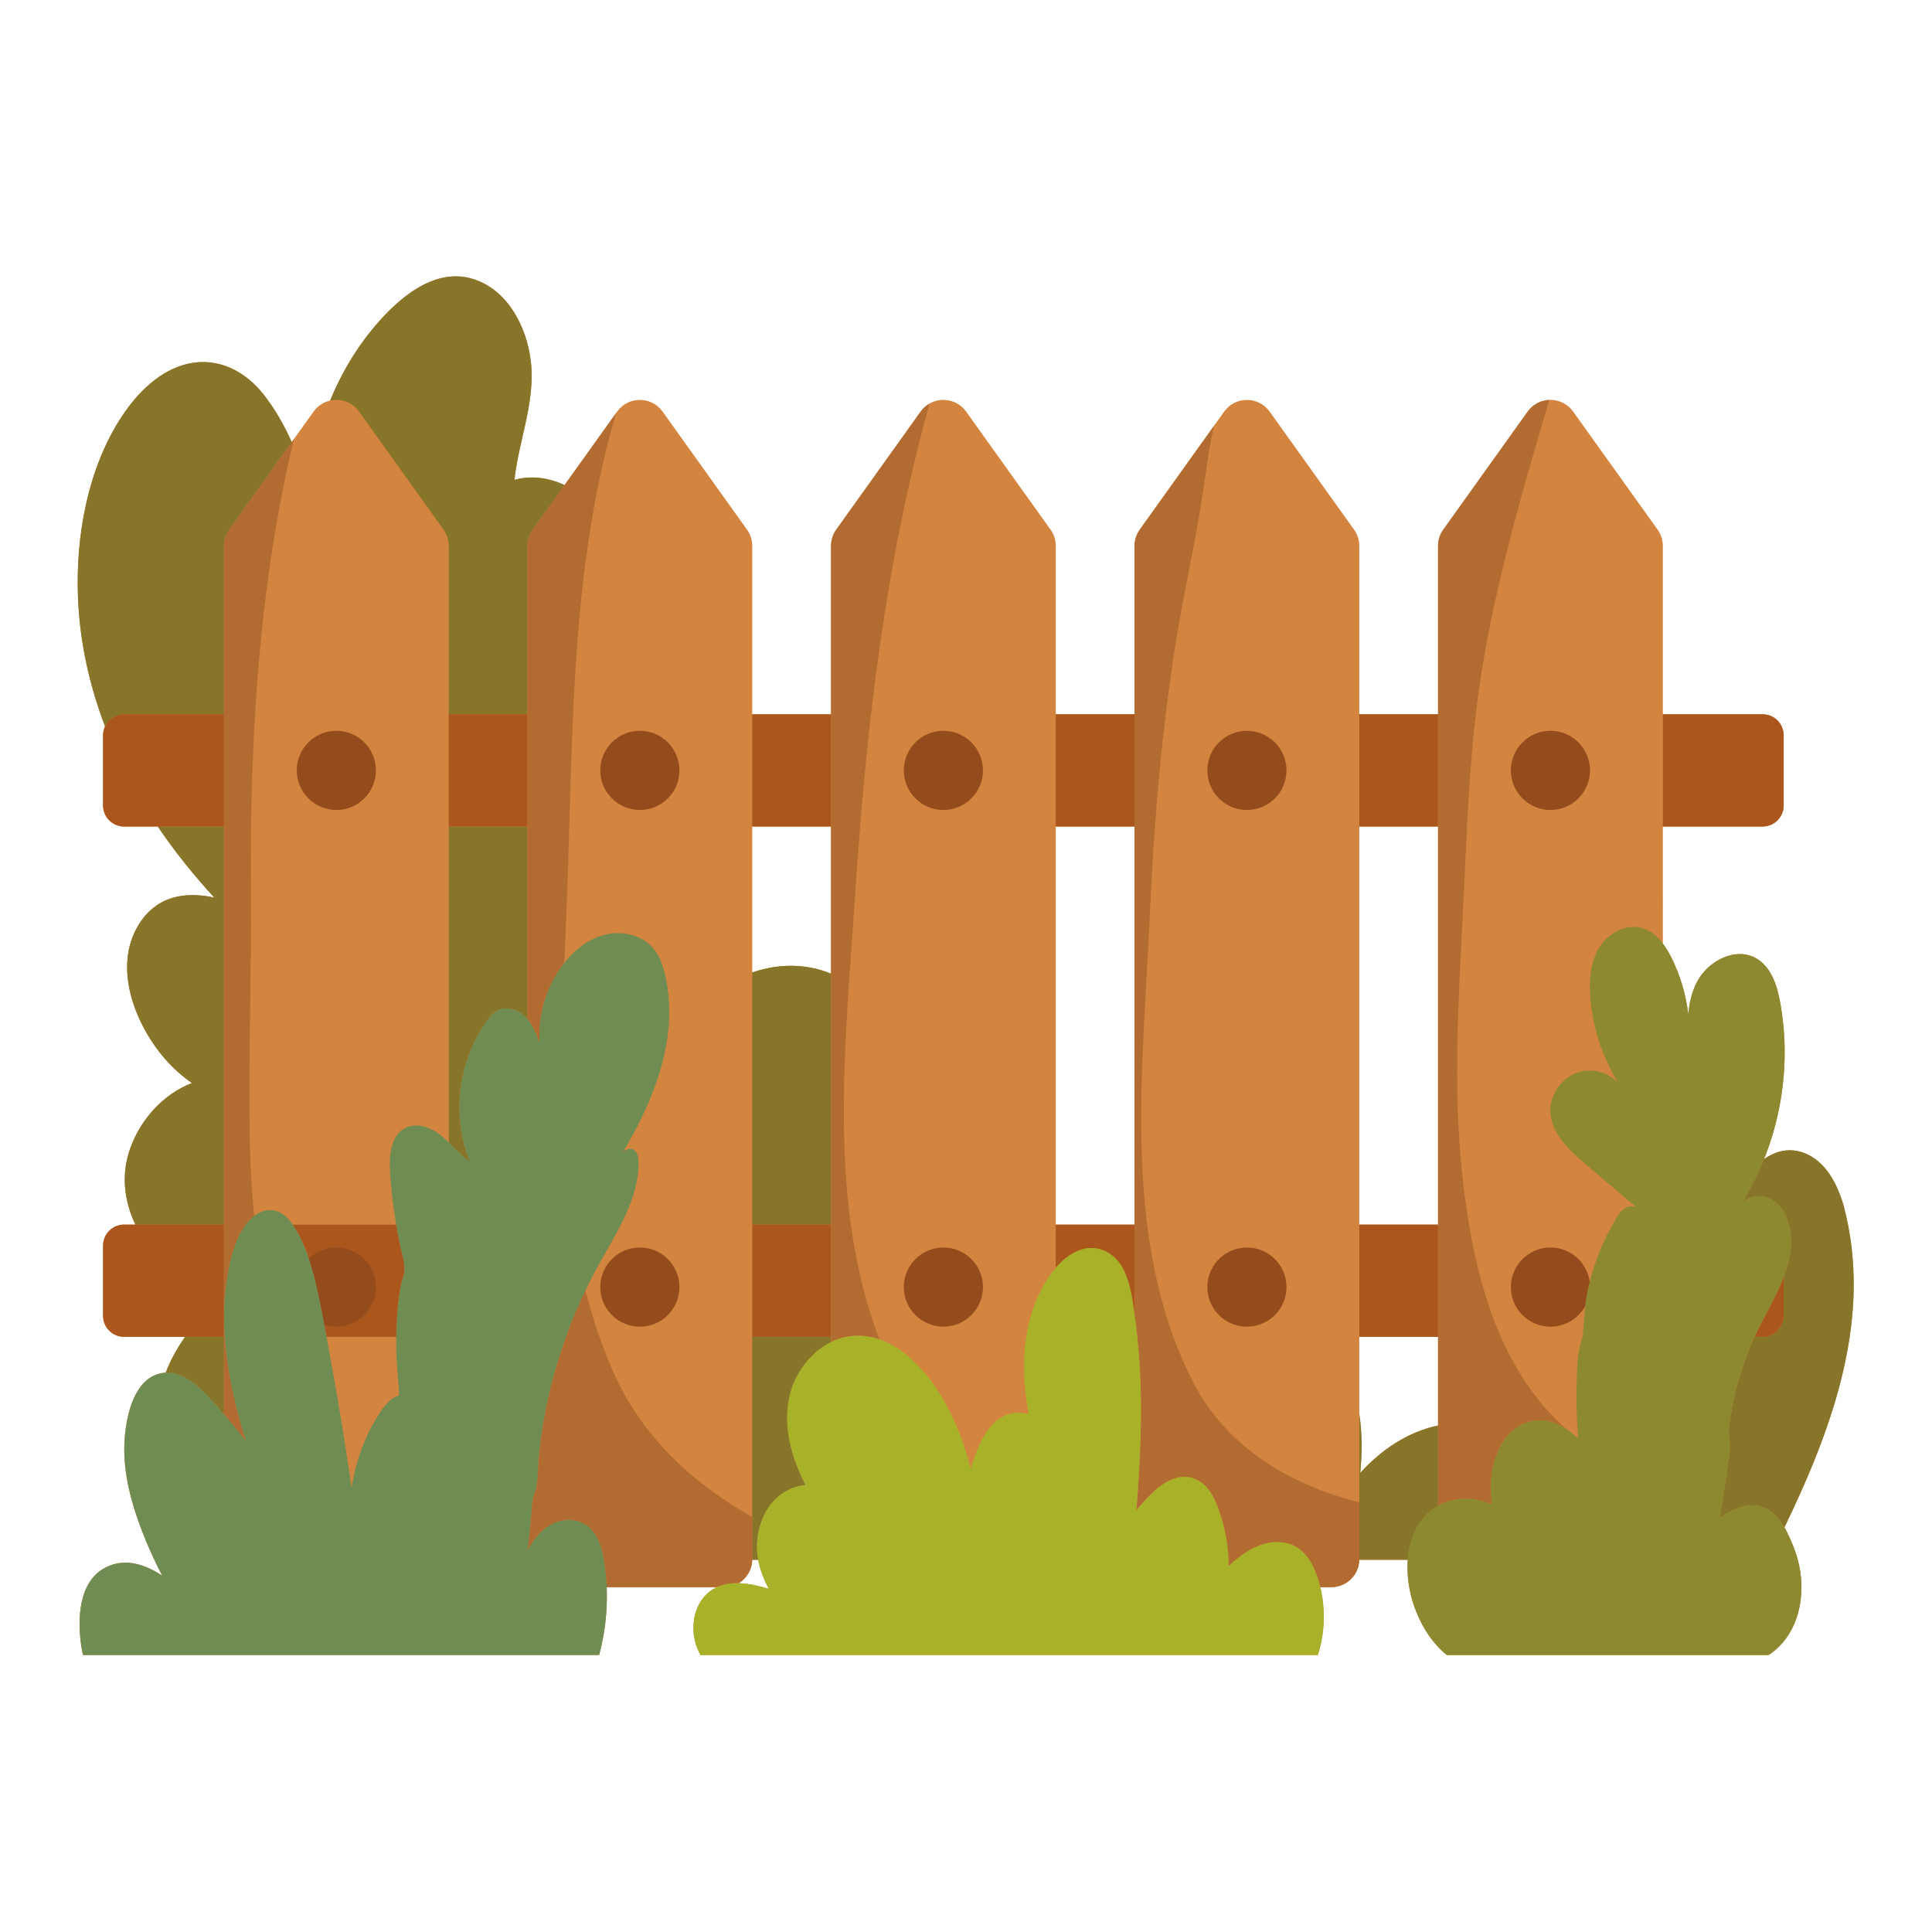 <?xml version="1.0" encoding="utf-8"?>
<!-- Generator: Adobe Illustrator 27.5.0, SVG Export Plug-In . SVG Version: 6.00 Build 0)  -->
<svg version="1.1" id="Capa_1" xmlns="http://www.w3.org/2000/svg" xmlns:xlink="http://www.w3.org/1999/xlink" x="0px" y="0px"
	 viewBox="0 0 2122 2122" style="enable-background:new 0 0 2122 2122;" xml:space="preserve">
<g>
	<path style="fill:#D3853F;" d="M1961.626,1680.601c-0.548-0.999-1.096-2.046-1.695-3.045
		c53.332-110.353,97.485-231.589,64.957-353.42c-6.584-23.05-19.308-48.389-42.955-57.622c-16.165-6.334-31.731-2.495-44.404,6.636
		l-0.397,0.896c0.848-2.193,1.744-4.39,2.594-6.636c0.948-2.495,1.844-4.989,2.743-7.484c0.799-2.295,1.547-4.589,2.294-6.884
		c0.748-2.392,1.496-4.838,2.246-7.23c0.697-2.397,1.396-4.843,2.095-7.235v-0.102c0.647-2.446,1.296-4.887,1.895-7.381
		c1.796-7.386,3.343-14.821,4.641-22.304c0.4-2.543,0.848-5.038,1.196-7.532c0.748-5.037,1.347-10.075,1.846-15.167
		c0.249-2.495,0.448-5.038,0.648-7.581l0.051-0.4c0.149-2.397,0.3-4.789,0.4-7.186c0.1-2.543,0.197-5.087,0.297-7.683
		c0.051-2.495,0.1-4.989,0.1-7.43c0-2.348-0.049-4.643-0.1-6.938c0-1.593-0.049-3.191-0.149-4.741
		c-0.049-2.192-0.149-4.336-0.3-6.533c-0.048-1.247-0.149-2.495-0.248-3.742c-0.2-3.192-0.499-6.387-0.848-9.578
		c-0.351-3.391-0.75-6.738-1.198-10.081c-0.6-4.589-1.347-9.13-2.195-13.72c-3.393-18.455-9.829-38.465-26.143-47.843
		c-22.65-13.121-53.181,2.694-65.205,25.944c-5.688,11.074-8.383,23.099-9.479,35.522c-2.546-21.554-8.731-42.655-18.409-62.065
		c-0.848-1.744-1.798-3.488-2.745-5.238c-0.947-1.598-1.895-3.24-2.894-4.789c-1.196-1.944-2.495-3.839-3.89-5.685V907.809h109.658
		c12.721,0,23.05-10.378,23.05-23.104v-77.076c0-12.774-10.329-23.103-23.05-23.103h-109.658V599.587
		c0-6.387-2.047-12.672-5.737-17.861l-92.747-129.617c-0.397-0.546-0.796-1.048-1.196-1.545c-0.4-0.497-0.799-0.95-1.199-1.398
		l-1.047-1.096l-0.996-0.95c-0.848-0.745-1.647-1.447-2.546-2.042c-0.848-0.653-1.747-1.247-2.643-1.749
		c-2.394-1.398-4.889-2.392-7.484-3.045c-0.648-0.146-1.298-0.297-1.946-0.449c-0.799-0.097-1.596-0.248-2.395-0.4l-0.699-0.048
		c-0.848-0.098-1.796-0.151-2.643-0.151l-1.347,0.053l-1.347,0.098h-0.349l-0.699,0.048l-0.947,0.151l-0.3,0.049
		c-0.999,0.151-2.047,0.4-3.043,0.648c-1.099,0.253-2.146,0.599-3.193,0.999l-0.1,0.053c-0.999,0.395-1.995,0.848-2.994,1.345
		c-0.599,0.297-1.196,0.648-1.795,1.048l-1.198,0.75l-0.499,0.346l-0.348,0.2l-0.349,0.302l-0.499,0.346l-0.248,0.254l-0.151,0.098
		l-0.2,0.151l-0.048,0.049l-0.351,0.249l-0.947,0.848l-0.648,0.648c-0.699,0.653-1.396,1.398-1.995,2.149l-0.748,0.897l-0.85,1.096
		l-92.693,129.617c-3.742,5.189-5.739,11.474-5.739,17.861v184.939h-86.508V599.587c0-6.387-1.995-12.672-5.737-17.861
		l-92.696-129.617c-12.273-17.16-37.717-17.16-49.99,0l-11.074,15.469v0.048l-81.622,114.099c-0.4,0.497-0.748,1.047-0.996,1.598
		c-1.798,2.743-3.045,5.685-3.793,8.828c-0.2,0.599-0.299,1.198-0.399,1.846c-0.149,0.599-0.249,1.198-0.3,1.846
		c-0.1,0.449-0.1,0.945-0.149,1.398c-0.048,0.794-0.1,1.545-0.1,2.343v184.939h-86.508V599.587c0-6.387-1.995-12.672-5.737-17.861
		l-92.696-129.617c-1.147-1.593-2.395-3.04-3.793-4.341c-0.4-0.448-0.848-0.848-1.347-1.247c-1.895-1.642-3.941-2.991-6.136-4.088
		c-1.047-0.502-2.144-0.95-3.242-1.349c-5.588-2.046-11.725-2.392-17.51-1.047c-0.75,0.199-1.547,0.399-2.297,0.648
		c-0.748,0.253-1.496,0.502-2.244,0.799c-1.247,0.551-2.495,1.15-3.693,1.846l-0.597,0.351c-0.699,0.4-1.398,0.848-2.046,1.345
		l-0.151,0.102l-1.196,0.945l-0.6,0.449l-0.896,0.799l-0.451,0.448c-0.599,0.502-1.147,1.101-1.647,1.646l-0.348,0.4l-0.149,0.253
		l-0.299,0.346c-0.499,0.551-0.948,1.097-1.347,1.696l-92.696,129.617c-0.648,0.945-1.299,1.895-1.795,2.894
		c-0.299,0.497-0.599,1.048-0.85,1.594c-0.397,0.799-0.797,1.646-1.048,2.495c-0.299,0.799-0.548,1.598-0.796,2.397
		c-0.2,0.697-0.4,1.398-0.551,2.095c-0.297,1.398-0.497,2.796-0.597,4.239c-0.051,0.701-0.1,1.447-0.1,2.148v184.939H826.23V599.587
		c0-6.387-1.995-12.672-5.737-17.861L727.798,452.11c-12.273-17.16-37.766-17.16-49.99,0l-1.247,1.7l-28.136,39.362l-28.339,39.61
		c-17.81-8.331-37.169-10.772-55.028-5.734c4.69-43.454,23.099-85.812,18.01-129.816c-4.241-37.164-24.497-77.875-62.263-90.401
		c-45.2-15.065-87.208,24.35-113.3,56.579c-18.809,23.196-33.627,49.14-44.952,76.579c-6.984,1.598-13.52,5.637-18.158,12.122
		l-21.654,30.285l-2.294,3.191c-8.382-18.606-18.509-36.569-30.982-52.384c-20.056-25.393-49.641-40.959-82.418-33.822
		c-31.23,6.836-56.226,32.127-73.188,57.919C96.242,514.424,82.97,589.01,85.664,656.411c1.946,48.643,12.424,96.238,29.734,141.441
		c-0.3,0.594-0.548,1.193-0.748,1.841c-0.2,0.551-0.4,1.101-0.548,1.647c-0.2,0.599-0.351,1.198-0.448,1.798
		c-0.151,0.6-0.251,1.247-0.3,1.895c-0.1,0.848-0.151,1.696-0.151,2.597v77.076c0,12.726,10.378,23.104,23.098,23.104h36.969
		c18.608,27.537,39.563,53.529,62.063,78.026c-31.681-6.836-63.259-2.198-83.015,29.783
		c-29.086,47.045-3.493,110.708,29.583,148.174c8.583,9.778,18.31,18.358,28.887,25.793c-31.13,11.824-56.474,39.815-67.8,71.79
		c-10.229,28.838-6.587,57.973,5.737,83.668h-12.424c-12.721,0-23.098,10.329-23.098,23.098v77.081
		c0,12.77,10.378,23.099,23.098,23.099h67.003c-8.68,12.224-15.915,25.442-21.352,39.362h0.348l-0.599,0.053l-0.748,0.049
		c-0.599,0-1.196,0.048-1.795,0.146l-0.899,0.151l-0.899,0.151c-1.048,0.2-2.095,0.448-3.191,0.75
		c-26.84,7.732-34.823,44.55-37.018,68.399c-2.845,30.679,3.891,61.86,13.92,90.747c7.432,21.403,16.611,42.255,27.04,62.465
		c-19.108-12.623-41.41-19.756-62.263-8.881c-29.934,15.566-30.784,56.871-26.643,85.709c0.55,3.493,1.198,6.938,1.897,10.378
		h566.948c1.398-5.237,2.646-10.528,3.693-15.815c0.797-3.99,1.496-8.034,2.095-12.073c1.196-8.083,1.995-16.214,2.395-24.395
		c0.348-7.386,0.4-14.821,0.1-22.25h120.983c-0.799,0.346-1.547,0.696-2.294,1.193l-0.449,0.253l-1.099,0.594
		c-0.648,0.302-1.247,0.702-1.795,1.15c-0.651,0.4-1.247,0.848-1.847,1.296l-0.947,0.75c-0.748,0.599-1.498,1.247-2.195,1.895
		c-0.848,0.799-1.647,1.598-2.446,2.446c-0.748,0.848-1.496,1.695-2.195,2.592c-0.548,0.648-1.048,1.349-1.496,2.047
		c-0.499,0.75-0.948,1.447-1.398,2.197c-0.448,0.745-0.848,1.442-1.296,2.193c-0.451,0.75-0.848,1.549-1.147,2.343
		c-0.2,0.502-0.451,0.999-0.65,1.501c-0.297,0.545-0.548,1.096-0.697,1.695c-0.251,0.497-0.451,1.048-0.599,1.593
		c-0.248,0.502-0.4,1.048-0.548,1.647c-0.3,0.999-0.6,2.047-0.848,3.045c-0.2,0.697-0.399,1.398-0.499,2.095
		c-0.1,0.55-0.2,1.096-0.299,1.647c-0.2,0.696-0.3,1.398-0.348,2.095c-0.1,0.697-0.2,1.447-0.251,2.144
		c-0.1,0.95-0.2,1.846-0.248,2.796c-0.1,1.496-0.151,2.991-0.1,4.541c0,0.599,0,1.193,0.049,1.793c0.051,0.901,0.1,1.846,0.2,2.743
		c0.1,1.349,0.251,2.694,0.499,3.995c0.248,1.647,0.6,3.24,0.948,4.838c0.648,2.845,1.547,5.588,2.646,8.282
		c0.996,2.446,2.195,4.789,3.442,7.133h678.053c4.492-14.217,6.786-29.432,6.487-44.302c-0.051-1.344-0.051-2.743-0.151-4.092
		c-0.049-1.393-0.149-2.743-0.248-4.141c-0.2-3.04-0.548-6.134-0.999-9.179c-0.2-1.447-0.4-2.894-0.697-4.288
		c-0.45-2.845-1.05-5.69-1.747-8.531h12.122c0.899,0,1.798-0.054,2.646-0.151l1.096-0.102h0.1c0.651-0.049,1.299-0.146,1.947-0.346
		c1.647-0.253,3.242-0.702,4.789-1.301c0.5-0.199,0.948-0.346,1.398-0.546l0.297-0.199c1.698-0.702,3.345-1.55,4.84-2.597
		l0.199-0.146c1.596-1.101,3.094-2.295,4.441-3.644c1.547-1.545,2.943-3.24,4.09-5.037c1.099-1.749,2.047-3.542,2.743-5.491
		c0.351-0.697,0.599-1.393,0.799-2.144c0.299-0.896,0.548-1.895,0.699-2.845c0.249-0.994,0.4-1.993,0.499-3.04
		c0.1-0.848,0.149-1.647,0.1-2.495h53.281c-0.1,1.198-0.149,2.343-0.2,3.542c-0.648,16.813,2.394,33.875,7.534,48.243
		c6.285,17.612,15.915,34.324,29.435,47.396c1.895,1.797,3.99,3.639,6.188,5.437h353.368c33.975-22.25,42.258-67.799,31.932-105.12
		C1971.405,1701.556,1966.815,1690.828,1961.626,1680.601z M1492.96,907.809h86.508v437.234h-86.508V907.809z M1159.597,907.809
		h86.508v437.234h-86.508V907.809z M826.23,907.809h86.511v161.64c-5.189-2.192-10.677-3.99-16.465-5.389
		c-23.946-5.788-47.795-3.591-70.046,4.044V907.809z M811.215,1738.924c1.096-0.599,2.095-1.349,3.094-2.095l1.296-1.101
		c0.599-0.448,1.147-0.994,1.595-1.496c5.44-5.437,8.831-12.823,8.982-21.052h6.584c2.047,11.123,6.236,21.7,11.625,31.829
		C833.914,1741.965,822.44,1739.173,811.215,1738.924z M1494.008,1617.839c2.047-21.802,2.246-43.804-1.047-64.755v-84.764h86.508
		v97.383C1545.944,1572.739,1516.907,1592.446,1494.008,1617.839z M1825.276,1034.975l-0.248-0.297l0.151,0.097l0.497,0.701
		L1825.276,1034.975z"/>
	<path style="fill:#877529;" d="M245.96,1345.043h-97.234c-12.324-25.695-15.966-54.831-5.737-83.668
		c11.326-31.975,36.67-59.965,67.8-71.79c-10.577-7.435-20.304-16.015-28.887-25.793c-33.076-37.466-58.669-101.129-29.583-148.174
		c19.756-31.98,51.334-36.619,83.015-29.783c-22.499-24.497-43.454-50.49-62.063-78.026h72.689V1345.043z"/>
	<path style="fill:#877529;" d="M245.96,1468.32v85.013c-0.597-0.697-1.196-1.398-1.796-2.047
		c-15.015-16.862-36.769-44.901-62.211-43.605c5.437-13.92,12.672-27.138,21.352-39.362H245.96z"/>
	<path style="fill:#877529;" d="M289.465,433.201c12.473,15.815,22.599,33.778,30.982,52.384L251.7,581.727
		c-3.742,5.189-5.739,11.474-5.739,17.861v184.939H136.302c-9.228,0-17.262,5.442-20.903,13.325
		c-17.311-45.203-27.788-92.798-29.734-141.441c-2.694-67.4,10.577-141.987,48.195-199.112
		c16.962-25.793,41.958-51.083,73.188-57.919C239.824,392.242,269.41,407.808,289.465,433.201z"/>
	<path style="fill:#877529;" d="M579.326,907.809v211.579c-0.648-0.848-1.398-1.696-2.195-2.495
		c-7.683-7.83-19.956-12.219-29.834-7.532c-5.44,2.597-9.43,7.435-12.923,12.375c-31.281,43.853-38.514,103.77-18.558,153.859
		c-8.631-5.788-15.566-13.622-22.95-20.906V907.809H579.326z"/>
	<path style="fill:#877529;" d="M620.086,532.782l-35.023,48.945c-0.648,0.848-1.196,1.744-1.695,2.694l-0.4,0.745
		c-0.499,0.902-0.948,1.846-1.347,2.797c-0.4,0.945-0.699,1.944-0.999,2.943l-0.248,0.799c-0.249,1.047-0.499,2.095-0.648,3.142
		c-0.251,1.545-0.4,3.143-0.4,4.74v184.939h-86.46V599.587c0-6.387-2.046-12.672-5.737-17.861L394.383,452.11
		c-7.581-10.675-20.304-14.714-31.829-12.122c11.325-27.44,26.143-53.383,44.952-76.579c26.092-32.229,68.099-71.644,113.3-56.579
		c37.766,12.526,58.021,53.237,62.263,90.401c5.089,44.004-13.32,86.362-18.01,129.816
		C582.917,522.009,602.276,524.451,620.086,532.782z"/>
	<path style="fill:#877529;" d="M912.741,1069.449v275.594H826.23v-276.938c22.251-7.635,46.1-9.832,70.046-4.044
		C902.064,1065.459,907.552,1067.257,912.741,1069.449z"/>
	<path style="fill:#877529;" d="M912.741,1468.32v5.739l-0.599,0.297c-1.148,0.55-2.246,1.145-3.343,1.798
		c-0.848,0.497-1.646,0.994-2.495,1.545c-0.648,0.351-1.298,0.799-1.946,1.247l-1.099,0.75c-0.896,0.599-1.795,1.193-2.643,1.895
		c-1.196,0.896-2.395,1.846-3.542,2.791c-0.899,0.799-1.795,1.55-2.643,2.397c-0.6,0.497-1.199,1.048-1.747,1.593
		c-0.948,0.901-1.898,1.847-2.794,2.846c-1.946,1.997-3.742,4.141-5.488,6.387l-0.947,1.247c-0.748,0.945-1.496,1.944-2.146,2.943
		l-0.948,1.345c-0.748,1.101-1.447,2.149-2.046,3.245c-1.895,3.045-3.591,6.187-5.086,9.379c-0.499,1.149-0.999,2.294-1.498,3.391
		c-1.196,2.948-2.295,5.939-3.143,8.984c-0.448,1.496-0.848,2.992-1.199,4.488c-7.832,33.924,1.798,67.999,17.362,98.435
		c-9.878,0.999-19.456,4.59-27.887,10.977c-13.52,10.275-21.503,26.689-24.297,43.152c-0.4,2.246-0.648,4.492-0.848,6.685
		c-0.399,4.789-0.348,9.432,0.1,14.022c0.1,1.145,0.2,2.295,0.348,3.44c0.2,1.301,0.4,2.597,0.599,3.844h-6.584l0.048-0.648V1468.32
		H912.741z"/>
	<path style="fill:#877529;" d="M1579.52,1713.181h-86.609l0.049-0.648v-159.448c3.293,20.95,3.094,42.952,1.047,64.755
		c22.899-25.393,51.936-45.1,85.461-52.136v146.83L1579.52,1713.181z"/>
	<path style="fill:#877529;" d="M1959.931,1677.556c-5.888-10.173-13.92-19.206-25.493-22.797c-14.27-4.39-29.686,2.144-41.81,9.53
		c-1.296,0.794-2.543,1.695-3.79,2.543c2.046-11.376,3.941-22.802,5.688-34.275c1.196-8.18,2.343-16.365,3.342-24.545
		c0.899-7.386,2.843-15.517,2.095-22.947c-0.5-5.491-1.647-9.881-1.048-15.566c0.799-7.635,1.995-15.167,3.342-22.704
		c4.989-27.089,13.372-53.481,24.996-78.474h8.779c0.748,0,1.447-0.049,2.146-0.102c0.548-0.049,1.048-0.097,1.547-0.2l0.149-0.049
		l1.147-0.199c0.548-0.098,1.099-0.249,1.596-0.4c0.65-0.2,1.298-0.448,1.946-0.697l1.099-0.448c0.449-0.2,0.897-0.448,1.347-0.701
		c0.648-0.346,1.296-0.745,1.895-1.145l1.296-0.95l0.999-0.848c0.748-0.599,1.447-1.296,2.095-2.046l0.947-1.194l0.899-1.198
		c0.4-0.599,0.799-1.247,1.148-1.895c0.348-0.599,0.648-1.198,0.899-1.846l0.297-0.697v-0.053c0.2-0.497,0.4-1.048,0.551-1.545
		c0.199-0.599,0.348-1.198,0.499-1.846v-0.049c0.149-0.55,0.249-1.149,0.297-1.749l0.151-1.296c0.049-0.648,0.1-1.296,0.1-1.944
		v-42.557c6.835-18.012,10.426-36.419,6.285-55.176c-2.743-12.526-9.578-24.799-20.952-30.684
		c-10.677-5.486-25.596-3.294-32.429,6.285c10.027-15.815,18.558-32.575,25.542-49.939c12.672-9.13,28.239-12.969,44.404-6.636
		c23.647,9.233,36.37,34.572,42.955,57.622C2057.416,1445.967,2013.263,1567.204,1959.931,1677.556z"/>
	<path style="fill:#AB561D;" d="M136.302,784.526H245.96v123.283H136.302c-12.721,0-23.098-10.378-23.098-23.104v-77.076
		C113.204,794.855,123.581,784.526,136.302,784.526z"/>
	<rect x="492.867" y="784.526" style="fill:#AB561D;" width="86.46" height="123.283"/>
	<rect x="826.23" y="784.526" style="fill:#AB561D;" width="86.511" height="123.283"/>
	<rect x="1159.597" y="784.526" style="fill:#AB561D;" width="86.508" height="123.283"/>
	<rect x="1492.96" y="784.526" style="fill:#AB561D;" width="86.508" height="123.283"/>
	<path style="fill:#AB561D;" d="M1959.083,807.629v77.076c0,12.726-10.329,23.104-23.05,23.104h-109.658V784.526h109.658
		C1948.754,784.526,1959.083,794.855,1959.083,807.629z"/>
	<path style="fill:#AB561D;" d="M245.96,1345.043v123.278H136.302c-12.721,0-23.098-10.329-23.098-23.099v-77.081
		c0-12.769,10.378-23.098,23.098-23.098H245.96z"/>
	<path style="fill:#AB561D;" d="M440.283,1371.386c2.395,10.972,6.137,20.75,2.495,31.727c-3.791,11.376-4.938,23.201-5.988,35.123
		c-0.897,9.978-1.396,20.005-1.545,30.085h-76.681c-0.799-4.438-1.598-8.833-2.446-13.223c-3.143-17.062-6.485-34.173-10.726-50.986
		c-1.796-7.133-3.791-14.47-6.236-21.7c-4.29-13.223-9.927-26.143-17.81-37.369h113.899
		C436.692,1353.871,438.387,1362.655,440.283,1371.386z"/>
	<rect x="826.23" y="1345.043" style="fill:#AB561D;" width="86.511" height="123.278"/>
	<path style="fill:#AB561D;" d="M1246.105,1345.043v99.132c-0.599-4.692-1.247-9.433-2.047-14.168
		c-0.249-1.7-0.497-3.396-0.796-5.042l-0.151-0.794c-0.548-3.196-1.196-6.339-1.995-9.481c-0.1-0.497-0.2-0.95-0.348-1.398
		c-0.3-1.096-0.551-2.192-0.899-3.293c-0.149-0.599-0.3-1.145-0.499-1.696c-0.3-1.047-0.599-2.095-0.996-3.142
		c-0.3-1.048-0.699-2.047-1.098-3.094c-1.148-3.04-2.444-6.036-3.99-8.93c-9.082-17.062-27.691-26.889-46.648-20.253
		c-1.447,0.497-2.843,1.048-4.19,1.647c-1.198,0.546-2.346,1.145-3.493,1.793c-1.047,0.55-2.095,1.15-3.094,1.798l-0.996,0.648
		c-0.999,0.648-1.998,1.349-2.945,2.047c-1.048,0.799-2.095,1.598-3.091,2.446c-3.345,2.743-6.388,5.837-9.23,9.13v-47.347H1246.105
		z"/>
	<rect x="1492.96" y="1345.043" style="fill:#AB561D;" width="86.508" height="123.278"/>
	<path style="fill:#AB561D;" d="M1959.083,1402.665v42.557c0,0.648-0.051,1.296-0.1,1.944l-0.151,1.296
		c-0.1,0.6-0.198,1.15-0.297,1.749v0.049c-0.151,0.648-0.3,1.247-0.499,1.846c-0.151,0.497-0.351,1.048-0.551,1.545v0.053
		l-0.297,0.697c-0.251,0.648-0.551,1.247-0.899,1.846c-0.348,0.648-0.748,1.296-1.148,1.895l-0.899,1.198l-0.947,1.194
		c-0.648,0.75-1.347,1.447-2.095,2.046l-0.999,0.848l-1.296,0.95c-0.599,0.4-1.247,0.799-1.895,1.145
		c-0.45,0.253-0.898,0.502-1.347,0.701l-1.099,0.448c-0.648,0.249-1.296,0.497-1.946,0.697c-0.497,0.151-1.048,0.302-1.596,0.4
		l-1.147,0.199l-0.149,0.049c-0.499,0.102-0.999,0.151-1.547,0.2c-0.699,0.053-1.399,0.102-2.146,0.102h-8.779
		c1.096-2.495,2.294-4.989,3.491-7.435C1940.124,1441.88,1951.548,1422.469,1959.083,1402.665z"/>
	<path style="fill:#B26C31;" d="M275.746,907.809c-0.3,25.193-0.348,50.387-0.149,75.532c0.697,82.669-2.395,165.333-1.547,248.002
		c0.399,34.373,1.596,69.398,5.189,104.17c-2.694,2.047-5.14,4.438-7.284,6.987c-0.699,0.848-1.347,1.695-1.946,2.543
		c-12.273,16.312-17.213,38.514-20.455,58.119c-3.542,21.554-4.241,43.405-2.643,65.159c0.049,1.398,0.2,2.743,0.297,4.141
		c3.094,37.466,11.476,74.484,22.901,110.406c-7.734-10.08-15.715-20.005-24.148-29.534V599.587c0-6.387,1.998-12.672,5.739-17.861
		l68.747-96.141l2.294-3.191c-23.646,98.981-36.469,200.31-42.606,302.132C277.692,825.588,276.294,866.699,275.746,907.809z"/>
	<path style="fill:#B26C31;" d="M592.795,1145.434c-3.542-9.184-7.184-18.611-13.469-26.046V599.587c0-1.598,0.149-3.196,0.4-4.74
		c0.149-1.047,0.4-2.095,0.648-3.142l0.248-0.799c0.299-0.999,0.599-1.998,0.999-2.943c0.399-0.95,0.848-1.895,1.347-2.797
		l0.4-0.745c0.499-0.95,1.047-1.846,1.695-2.694l35.023-48.945l28.339-39.61l28.136-39.362v0.097
		c-31.578,107.512-42.055,218.819-47.096,330.619c-1.895,41.061-3.043,82.221-4.241,123.283c-0.648,23.995-1.347,47.99-2.244,71.887
		c-0.947,25.646-2.047,51.639-3.043,77.831c-0.95,1.096-1.797,2.246-2.645,3.391C599.531,1085.015,590.7,1115.549,592.795,1145.434z
		"/>
	<path style="fill:#B26C31;" d="M826.23,1666.233v46.299l-0.048,0.648c-0.151,8.229-3.542,15.615-8.982,21.052
		c-0.448,0.502-0.996,1.048-1.595,1.496l-1.296,1.101c-0.999,0.745-1.998,1.496-3.094,2.095c-2.695-0.102-5.337,0-7.983,0.249
		l-0.948,0.097c-0.648,0.053-1.247,0.151-1.895,0.254l-1.048,0.146c-1.299,0.199-2.546,0.448-3.841,0.75
		c-1.247,0.297-2.446,0.648-3.642,1.047l-0.251,0.097l-0.348,0.103c-0.448,0.151-0.848,0.297-1.299,0.497
		c-0.497,0.151-0.996,0.351-1.496,0.599l-1.147,0.502H666.334l-0.051-1.15c-0.097-2.295-0.198-4.541-0.397-6.835
		c-0.2-2.646-0.4-5.34-0.699-7.98c-0.6-5.292-1.347-10.626-2.246-15.917c-2.395-13.12-6.833-27.04-17.91-35.468
		c-11.773-8.931-27.888-7.985-40.46-1.048c-11.225,6.183-18.96,16.808-25.045,27.936c1.596-13.822,2.994-27.688,4.141-41.607
		c0.497-5.891,0.449-12.025,2.095-17.764c0.996-3.439,2.595-6.582,3.291-10.075c2.246-11.674,1.698-24.346,2.945-36.219
		c1.247-12.326,2.994-24.599,5.138-36.769c0.648-3.693,1.347-7.386,2.047-11.079c0.2-1.096,0.4-2.144,0.648-3.191
		c0.399-2.047,0.799-4.141,1.298-6.188c0.1-0.546,0.2-1.096,0.348-1.695c0.149-0.799,0.349-1.647,0.548-2.495
		c0.451-2.095,0.947-4.19,1.447-6.334c0.151-0.702,0.351-1.398,0.499-2.148c0.3-1.344,0.648-2.641,0.999-3.99
		c0.748-3.143,1.545-6.285,2.395-9.428c1.147-4.244,2.295-8.482,3.542-12.721c0.996-3.396,1.995-6.787,3.091-10.178
		c0.75-2.548,1.598-5.043,2.446-7.586c0.699-2.193,1.396-4.39,2.195-6.587c0.699-2.144,1.447-4.239,2.246-6.382l0.1-0.302
		c0.348-0.994,0.696-1.993,1.096-2.991c0.151-0.497,0.351-1.047,0.548-1.549c1.05-2.841,2.097-5.686,3.245-8.531
		c0.249-0.794,0.548-1.593,0.947-2.392c0.149-0.55,0.348-1.096,0.648-1.598c0.947-2.543,1.946-5.038,2.994-7.532
		c0.348-0.95,0.748-1.944,1.196-2.894c1.747-4.239,3.594-8.429,5.488-12.624c1.895-4.19,3.842-8.38,5.837-12.521
		c4.392,17.164,9.529,34.124,15.417,50.889c4.538,12.872,9.527,25.642,15.067,38.217
		C704.551,1577.382,760.326,1628.914,826.23,1666.233z"/>
	<path style="fill:#B26C31;" d="M964.775,1468.32c0.351,0.896,0.699,1.846,1.047,2.743l-0.249-0.097
		c-1.595-0.502-3.142-0.999-4.74-1.447c-1.744-0.501-3.491-0.901-5.237-1.198c-1.047-0.2-2.095-0.4-3.193-0.55
		c-0.797-0.098-1.647-0.2-2.494-0.297c-0.499-0.049-0.948-0.102-1.396-0.151c-1.946-0.151-3.941-0.249-5.936-0.249
		c-3.442,0-6.984,0.249-10.529,0.799c-0.996,0.146-1.995,0.346-2.991,0.545c-1.198,0.253-2.395,0.502-3.593,0.848l-0.648,0.151
		c-1.247,0.351-2.494,0.702-3.693,1.15l-0.748,0.249c-1.196,0.448-2.395,0.896-3.591,1.398c-1.198,0.497-2.394,1.047-3.593,1.647
		l-0.448,0.2V599.587c0-0.701,0.048-1.447,0.1-2.148c0.1-1.442,0.3-2.841,0.597-4.239c0.151-0.697,0.351-1.398,0.551-2.095
		c0.249-0.799,0.497-1.598,0.796-2.397c0.251-0.848,0.651-1.696,1.048-2.495c0.251-0.546,0.551-1.097,0.85-1.594
		c0.497-0.999,1.147-1.949,1.795-2.894l92.696-129.617c0.399-0.599,0.848-1.145,1.347-1.696l0.299-0.346l0.149-0.253l0.348-0.4
		c0.499-0.545,1.048-1.145,1.647-1.646l0.451-0.448l0.896-0.799l0.6-0.449l1.196-0.945l0.151-0.102
		c0.648-0.497,1.347-0.945,2.046-1.345l0.597-0.351c-31.282,112.404-50.886,226.201-64.207,341.196
		c-4.692,40.964-8.63,82.021-11.976,123.283c-2.294,28.185-4.338,56.472-6.185,84.813c-7.435,113.797-19.907,236.324-3.941,352.421
		C940.38,1387.2,949.908,1428.56,964.775,1468.32z"/>
	<path style="fill:#B26C31;" d="M1492.96,1650.019v62.514l-0.049,0.648c0.049,0.848,0,1.647-0.1,2.495
		c-0.1,1.048-0.251,2.046-0.499,3.04c-0.151,0.95-0.4,1.949-0.699,2.845c-0.2,0.75-0.448,1.447-0.799,2.144
		c-0.696,1.949-1.644,3.742-2.743,5.491c-1.147,1.797-2.543,3.493-4.09,5.037c-1.347,1.349-2.845,2.543-4.441,3.644l-0.199,0.146
		c-1.496,1.047-3.143,1.895-4.84,2.597l-0.297,0.199c-0.45,0.2-0.899,0.346-1.398,0.546c-1.547,0.599-3.142,1.048-4.789,1.301
		c-0.648,0.2-1.296,0.297-1.947,0.346h-0.1l-1.096,0.102c-0.848,0.097-1.747,0.151-2.646,0.151h-12.122l-0.151-0.551l-0.2-0.897
		c-0.397-1.501-0.796-2.996-1.247-4.492c-0.348-1.149-0.696-2.246-1.047-3.391c-0.548-1.695-1.148-3.396-1.796-5.091
		c-0.199-0.545-0.499-1.047-0.748-1.593c-0.151-0.599-0.3-1.198-0.548-1.749c-5.788-14.665-16.265-27.688-32.428-30.83
		c-15.517-3.045-31.532,2.344-44.404,10.923c-6.436,4.341-12.473,9.184-18.109,14.47c0-15.815-2.095-31.63-6.285-46.796
		c-4.74-17.111-11.676-40.214-29.186-48.243c-20.256-9.379-39.564,5.388-53.033,19.405c-4.392,4.589-8.682,9.33-12.772,14.222
		c2.843-36.769,5.037-73.641,4.989-110.459c0-4.039-0.051-8.029-0.1-12.073c-0.051-4.141-0.151-8.332-0.251-12.473
		c-0.1-2.894-0.199-5.837-0.299-8.731c-0.097-2.144-0.198-4.239-0.297-6.387c-0.299-6.685-0.699-13.418-1.247-20.102
		c-0.251-3.342-0.55-6.689-0.85-10.08c-0.297-3.342-0.648-6.685-0.996-10.027c-0.3-3.143-0.648-6.285-1.048-9.427
		c-0.399-3.294-0.848-6.636-1.298-9.93c-0.2-1.598-0.448-3.196-0.648-4.789V599.587c0-0.799,0.051-1.549,0.1-2.343
		c0.049-0.453,0.049-0.95,0.149-1.398c0.051-0.648,0.151-1.247,0.3-1.846c0.1-0.648,0.199-1.247,0.399-1.846
		c0.748-3.143,1.995-6.085,3.793-8.828c0.249-0.551,0.597-1.101,0.996-1.598l81.622-114.099
		c-5.739,24.248-8.583,49.242-12.424,74.338c-8.031,52.633-19.907,104.716-28.538,157.251c-4.689,28.389-8.679,56.823-12.122,85.31
		c-4.989,41.013-8.831,82.07-11.824,123.283c-2.395,33.076-4.241,66.25-5.737,99.478c-4.84,108.413-16.813,226.2-2.845,337.756
		c5.288,42.255,14.27,83.614,28.786,123.278c6.336,17.359,13.771,34.426,22.402,51.035
		C1347.98,1590.249,1417.777,1631.213,1492.96,1650.019z"/>
	<path style="fill:#B26C31;" d="M1721.607,1570.493c-3.99-2.694-8.183-5.086-12.573-6.831l-1.147-0.453
		c-0.848-0.346-1.747-0.647-2.646-0.945c-0.597-0.2-1.247-0.4-1.895-0.599l-0.599-0.151c-0.848-0.249-1.744-0.448-2.592-0.599
		c-0.6-0.146-1.247-0.248-1.898-0.346l-0.3-0.053c-0.697-0.146-1.447-0.249-2.195-0.297c-2.643-0.297-5.289-0.351-8.032-0.097
		c-34.424,3.089-49.938,40.307-50.29,70.84c-0.1,7.187,0.448,14.368,1.348,21.554c-3.394-1.496-6.936-2.894-10.626-3.892
		c-6.685-1.847-13.52-2.694-20.256-2.495c-0.548-0.049-1.099,0-1.647,0.053l-1.196,0.049c-0.75,0.048-1.447,0.097-2.195,0.2
		c-1.898,0.146-3.793,0.448-5.688,0.848c-0.899,0.151-1.795,0.346-2.646,0.599l-1.147,0.297l-0.349,0.049l-0.348,0.102
		c-3.693,0.999-7.283,2.343-10.728,4.092c-0.848,0.395-1.644,0.848-2.495,1.296V599.587c0-6.387,1.998-12.672,5.739-17.861
		l92.693-129.617l0.85-1.096l0.748-0.897c0.599-0.75,1.296-1.496,1.995-2.149l0.648-0.648l0.947-0.848l0.351-0.249l0.048-0.049
		l0.2-0.151l0.151-0.098l0.248-0.254l0.499-0.346l0.349-0.302l0.348-0.2l0.499-0.346l1.198-0.75c0.599-0.4,1.196-0.75,1.795-1.048
		c0.999-0.497,1.995-0.95,2.994-1.345l0.1-0.053c1.048-0.4,2.095-0.746,3.193-0.999c0.996-0.248,2.044-0.497,3.043-0.648l0.3-0.049
		l0.648-0.048l1.348-0.151l1.347-0.098c-27.69,92.745-54.679,185.889-71.542,281.279c-3.742,21.301-6.786,42.607-9.23,63.956
		c-4.789,41.013-7.534,82.07-9.678,123.283c-1.798,35.171-3.245,70.44-5.089,105.763c-5.04,95.941-10.329,192.724,1.147,288.465
		c1.695,14.217,3.742,28.589,6.185,43.006c7.036,41.958,17.712,84.311,34.923,123.278c11.873,27.04,26.94,52.433,46.099,74.986
		C1702.946,1553.182,1712.028,1562.215,1721.607,1570.493z"/>
	<path style="fill:#944C1C;" d="M369.409,802.679c-24.01,0-43.471,19.464-43.471,43.474c0,24.01,19.461,43.474,43.471,43.474
		c24.009,0,43.474-19.464,43.474-43.474C412.882,822.143,393.418,802.679,369.409,802.679z"/>
	<path style="fill:#944C1C;" d="M412.894,1413.69c0,24-19.459,43.454-43.505,43.454c-4.641,0-9.079-0.697-13.271-2.047
		c-3.143-17.062-6.485-34.173-10.726-50.986c-1.796-7.133-3.791-14.47-6.236-21.7c7.832-7.537,18.509-12.224,30.233-12.224
		C393.435,1370.187,412.894,1389.641,412.894,1413.69z"/>
	<path style="fill:#944C1C;" d="M702.787,802.679c-24.01,0-43.474,19.464-43.474,43.474c0,24.01,19.464,43.474,43.474,43.474
		c24.007,0,43.471-19.464,43.471-43.474C746.258,822.143,726.794,802.679,702.787,802.679z"/>
	<path style="fill:#944C1C;" d="M702.787,1370.197c-24.01,0-43.474,19.459-43.474,43.469c0,24.01,19.464,43.474,43.474,43.474
		c24.007,0,43.471-19.464,43.471-43.474C746.258,1389.656,726.794,1370.197,702.787,1370.197z"/>
	<path style="fill:#944C1C;" d="M1036.163,802.679c-24.01,0-43.473,19.464-43.473,43.474c0,24.01,19.464,43.474,43.473,43.474
		s43.471-19.464,43.471-43.474C1079.634,822.143,1060.172,802.679,1036.163,802.679z"/>
	<path style="fill:#944C1C;" d="M1036.163,1370.197c-24.01,0-43.473,19.459-43.473,43.469c0,24.01,19.464,43.474,43.473,43.474
		s43.471-19.464,43.471-43.474C1079.634,1389.656,1060.172,1370.197,1036.163,1370.197z"/>
	<path style="fill:#944C1C;" d="M1369.539,802.679c-24.01,0-43.471,19.464-43.471,43.474c0,24.01,19.461,43.474,43.471,43.474
		c24.01,0,43.474-19.464,43.474-43.474C1413.012,822.143,1393.548,802.679,1369.539,802.679z"/>
	<path style="fill:#944C1C;" d="M1369.539,1370.197c-24.01,0-43.471,19.459-43.471,43.469c0,24.01,19.461,43.474,43.471,43.474
		c24.01,0,43.474-19.464,43.474-43.474C1413.012,1389.656,1393.548,1370.197,1369.539,1370.197z"/>
	<path style="fill:#944C1C;" d="M1702.915,802.679c-24.01,0-43.471,19.464-43.471,43.474c0,24.01,19.462,43.474,43.471,43.474
		c24.01,0,43.473-19.464,43.473-43.474C1746.388,822.143,1726.924,802.679,1702.915,802.679z"/>
	<path style="fill:#944C1C;" d="M1746.052,1408.253v0.048c-1.048,4.19-1.995,8.385-2.794,12.624
		c-0.848,4.439-1.496,8.882-1.995,13.32l-0.049,0.049c-7.383,13.574-21.703,22.85-38.316,22.85
		c-23.998,0-43.454-19.454-43.454-43.454c0-24.048,19.457-43.503,43.454-43.503
		C1725.1,1370.187,1743.409,1386.752,1746.052,1408.253z"/>
	<path style="fill:#6F8C53;" d="M585.78,1643.418c0.989-3.411,2.57-6.553,3.252-10.066c2.273-11.693,1.696-24.346,2.943-36.219
		c1.293-12.317,3.008-24.585,5.137-36.784c10.336-59.2,30.433-116.706,59.437-169.353c20.01-36.321,44.95-72.955,44.862-114.426
		c-0.012-5.866-1.608-13.101-7.284-14.596c-3.349-0.877-6.728,0.735-9.576,2.855c35.459-59.493,61.125-126.786,46.2-193.158
		c-2.402-10.679-5.985-21.408-12.982-29.822c-12.577-15.123-34.782-20.063-53.827-15.143c-19.047,4.916-35.025,18.344-46.672,34.197
		c-17.732,24.131-26.575,54.65-24.495,84.526c-3.9-10.216-7.997-20.745-15.663-28.546c-7.667-7.805-19.93-12.185-29.817-7.512
		c-5.444,2.572-9.415,7.44-12.914,12.341c-31.293,43.853-38.538,103.819-18.589,153.86c-11.671-7.79-20.231-19.41-31.127-28.248
		c-10.899-8.842-26.239-14.816-38.887-8.74c-16.577,7.966-18.582,30.47-17.366,48.823c1.871,28.239,5.844,56.341,11.866,83.995
		c2.387,10.952,6.159,20.745,2.497,31.702c-3.8,11.372-4.928,23.201-6.007,35.143c-1.564,17.271-1.944,34.641-1.425,51.97
		c0.112,3.693,3.435,42.294,2.943,42.435c-12.439,3.576-20.582,17.861-26.828,28.419c-8.343,14.1-14.626,29.471-19.142,45.203
		c-2.609,9.077-4.594,18.309-6.156,27.61c-3.956-27.386-8.177-54.733-12.721-82.026c-4.239-25.457-8.731-50.874-13.478-76.238
		c-4.47-23.883-8.633-47.951-14.56-71.527c-5.318-21.164-12.548-43.673-25.702-61.403c-5.852-7.883-14.195-14.266-24.516-13.579
		c-9.33,0.624-17.391,6.397-23.206,13.403c-13.685,16.487-19.049,39.975-22.435,60.652c-3.757,22.918-4.256,46.192-2.339,69.315
		c3.106,37.422,11.484,74.465,22.923,110.411c-8.287-10.826-16.896-21.403-25.953-31.595c-16.507-18.563-41.213-50.64-70.012-42.334
		c-26.845,7.737-34.828,44.565-37.023,68.399c-2.826,30.708,3.917,61.89,13.941,90.776c7.43,21.413,16.585,42.27,27.047,62.43
		c-19.128-12.614-41.41-19.756-62.299-8.872c-29.914,15.586-30.77,56.896-26.594,85.734c0.502,3.474,1.16,6.918,1.888,10.353
		h566.935c9.323-34.499,11.067-70.825,4.889-106.406c-2.422-13.135-6.85-27.045-17.91-35.449
		c-11.797-8.965-27.905-8.005-40.455-1.067c-11.235,6.207-18.969,16.809-25.067,27.961c1.622-13.842,3.008-27.712,4.151-41.607
		C584.15,1655.305,584.118,1649.152,585.78,1643.418z"/>
	<path style="fill:#A8B229;" d="M1453.948,1773.497c0.299,14.87-1.995,30.085-6.487,44.302H769.408
		c-1.247-2.343-2.446-4.687-3.442-7.133c-1.099-2.694-1.998-5.437-2.646-8.282c-0.348-1.598-0.699-3.191-0.948-4.838
		c-0.249-1.301-0.399-2.645-0.499-3.995c-0.151-1.501-0.236-3.021-0.26-4.546c-0.024-1.52,0.012-3.03,0.112-4.531
		c0.048-0.95,0.148-1.846,0.248-2.796c0.051-0.697,0.151-1.447,0.251-2.144c0.048-0.697,0.148-1.398,0.348-2.095
		c0.1-0.551,0.2-1.097,0.299-1.647c0.1-0.697,0.3-1.398,0.499-2.095c0.248-0.999,0.548-2.046,0.848-3.045
		c0.148-0.599,0.299-1.145,0.548-1.647c0.149-0.545,0.348-1.096,0.599-1.593c0.149-0.599,0.4-1.15,0.697-1.695
		c0.199-0.502,0.451-0.999,0.65-1.501c0.299-0.794,0.697-1.594,1.147-2.343c0.448-0.75,0.848-1.447,1.296-2.193
		c0.451-0.75,0.899-1.447,1.398-2.197c0.448-0.697,0.948-1.398,1.496-2.047c0.699-0.896,1.447-1.744,2.195-2.592
		c0.799-0.848,1.598-1.647,2.446-2.446c0.696-0.648,1.447-1.296,2.195-1.895l0.947-0.75c0.6-0.448,1.196-0.896,1.847-1.296
		c0.548-0.448,1.147-0.848,1.795-1.15l1.099-0.594l0.449-0.253c0.748-0.497,1.496-0.848,2.294-1.193l1.147-0.502
		c0.499-0.248,0.999-0.448,1.496-0.599c0.451-0.2,0.85-0.346,1.299-0.497l0.348-0.103l0.251-0.097c1.196-0.4,2.395-0.75,3.642-1.047
		c1.296-0.302,2.543-0.551,3.841-0.75l1.048-0.146c0.648-0.151,1.296-0.2,1.944-0.302l0.899-0.048
		c2.646-0.249,5.288-0.351,7.983-0.249c11.225,0.249,22.699,3.04,33.176,6.086c-5.389-10.129-9.578-20.706-11.625-31.829
		c-0.2-1.247-0.4-2.543-0.599-3.844c-0.149-1.145-0.248-2.295-0.348-3.44c-0.448-4.589-0.499-9.233-0.1-14.022
		c0.2-2.193,0.448-4.439,0.848-6.685c2.794-16.463,10.777-32.877,24.297-43.152c8.431-6.387,18.009-9.978,27.887-10.977
		c-15.564-30.436-25.193-64.511-17.362-98.435c0.351-1.496,0.75-2.991,1.199-4.488c0.848-3.045,1.946-6.036,3.143-8.984
		c0.499-1.097,0.999-2.242,1.498-3.391c1.496-3.192,3.191-6.334,5.086-9.379c0.599-1.096,1.298-2.144,2.046-3.245l0.948-1.345
		c0.651-0.999,1.398-1.998,2.146-2.943l0.947-1.247c1.747-2.246,3.542-4.39,5.488-6.387c0.897-0.999,1.846-1.944,2.794-2.846
		c0.597-0.545,1.147-1.096,1.747-1.593c0.848-0.848,1.744-1.598,2.643-2.397c1.147-0.945,2.346-1.895,3.542-2.791
		c0.848-0.702,1.747-1.296,2.643-1.895l1.099-0.75c0.648-0.448,1.299-0.896,1.946-1.247c0.848-0.551,1.647-1.048,2.495-1.545
		c1.097-0.653,2.195-1.247,3.343-1.798l0.599-0.297l0.448-0.2c1.199-0.6,2.395-1.15,3.593-1.647c1.196-0.502,2.395-0.95,3.591-1.398
		c2.294-0.799,4.54-1.447,6.884-1.998c1.598-0.4,3.194-0.696,4.789-0.945c3.545-0.551,7.086-0.799,10.529-0.799
		c1.247,0,2.443,0.049,3.641,0.097c1.247,0.103,2.494,0.2,3.691,0.302c0.848,0.097,1.698,0.2,2.494,0.297
		c1.099,0.151,2.146,0.351,3.193,0.55c0.899,0.151,1.747,0.351,2.594,0.551c1.147,0.248,2.346,0.545,3.542,0.896
		c1.299,0.399,2.546,0.799,3.841,1.198l0.249,0.097c1.147,0.4,2.246,0.799,3.345,1.199c1.097,0.399,2.195,0.896,3.291,1.398
		c1.099,0.448,2.146,0.945,3.193,1.496c3.442,1.647,6.784,3.542,10.027,5.686c0.651,0.4,1.299,0.897,1.946,1.296
		c0.548,0.351,1.099,0.702,1.599,1.15c1.147,0.75,2.244,1.544,3.291,2.392c1.148,0.853,2.295,1.749,3.393,2.646
		c1.196,0.95,2.343,1.949,3.491,2.996c1.099,0.945,2.197,1.944,3.245,2.943c3.291,3.04,6.436,6.285,9.379,9.627
		c0.996,1.096,1.946,2.197,2.943,3.294v0.048c0.948,1.096,1.895,2.246,2.794,3.391c0.947,1.15,1.846,2.295,2.743,3.444
		c22.65,29.583,36.47,63.512,45.651,98.932c2.244-7.186,4.689-14.368,7.532-21.306c5.788-13.968,13.82-28.433,27.64-35.771
		c9.23-4.887,19.208-5.389,28.387-2.543c-0.699-4.092-1.347-8.229-1.895-12.321c-0.348-2.446-0.699-4.94-0.999-7.435
		c-0.248-2.246-0.497-4.439-0.696-6.636c-0.2-1.846-0.4-3.742-0.499-5.588c-0.151-1.847-0.3-3.688-0.4-5.535
		c-0.149-2.046-0.248-4.092-0.299-6.139c-0.2-5.286-0.248-10.577-0.1-15.864c0.051-1.749,0.151-3.542,0.251-5.291v-0.249
		c0.248-3.99,0.597-7.932,1.048-11.922c0.1-1.047,0.248-2.046,0.397-3.094l0.1-0.897c0.2-1.647,0.451-3.342,0.699-4.989
		c3.143-19.211,8.882-37.719,18.409-54.781c1.946-3.493,4.041-6.987,6.387-10.378c0.947-1.447,1.944-2.743,2.943-4.141
		c0.548-0.799,1.147-1.593,1.796-2.343c0.75-0.999,1.547-1.944,2.346-2.894l0.4-0.497c1.096-1.247,2.195-2.446,3.342-3.596
		c0.599-0.697,1.247-1.344,1.895-1.944c0.499-0.497,0.999-0.999,1.547-1.447c0.799-0.75,1.595-1.447,2.446-2.144
		c0.996-0.848,2.043-1.647,3.091-2.446c0.947-0.697,1.946-1.398,2.945-2.047l1.148-0.696c0.947-0.648,1.944-1.247,2.943-1.749
		c0.948-0.546,1.895-1.048,2.894-1.496l0.948-0.448c1.247-0.55,2.495-1.047,3.842-1.496c18.957-6.635,37.566,3.191,46.648,20.253
		c0.796,1.549,1.595,3.143,2.294,4.741c0.6,1.398,1.147,2.792,1.696,4.19c1.546,4.093,2.794,8.332,3.841,12.624
		c0.4,1.545,0.748,3.094,1.099,4.687c0.448,2.246,0.848,4.492,1.247,6.787c0.2,1.247,0.397,2.543,0.597,3.844
		c0.799,4.735,1.447,9.476,2.047,14.168c0.199,1.593,0.448,3.191,0.648,4.789c0.899,6.436,1.698,12.921,2.346,19.357
		c0.348,3.342,0.699,6.685,0.996,10.027c0.3,3.391,0.599,6.738,0.85,10.08c0.548,6.684,0.948,13.417,1.247,20.102
		c1.644,33.627,0.996,67.302-0.799,100.93c-0.848,16.414-1.995,32.828-3.242,49.193c4.09-4.892,8.38-9.632,12.772-14.222
		c13.469-14.017,32.777-28.784,53.033-19.405c17.51,8.029,24.446,31.132,29.186,48.243c4.19,15.167,6.285,30.982,6.285,46.796
		c5.637-5.286,11.673-10.129,18.109-14.47c12.872-8.58,28.887-13.968,44.404-10.923c16.163,3.143,26.641,16.166,32.428,30.83
		c0.249,0.551,0.397,1.15,0.548,1.749c0.248,0.546,0.548,1.048,0.748,1.593c1.099,2.943,2.095,5.939,2.994,8.931
		c0.3,1.096,0.599,2.144,0.897,3.245c0.199,0.745,0.4,1.496,0.55,2.246c0.697,2.84,1.296,5.685,1.747,8.531
		c0.297,1.393,0.497,2.841,0.697,4.288c0.451,3.045,0.799,6.139,0.999,9.179c0.1,1.398,0.2,2.748,0.248,4.141
		C1453.896,1770.754,1453.896,1772.152,1453.948,1773.497z"/>
	<path style="fill:#8C8930;" d="M1974.469,1712.659c-3.062-11.109-7.637-21.827-12.857-32.073
		c-6.017-11.371-14.431-21.876-27.167-25.812c-14.268-4.414-29.715,2.109-41.802,9.491c-1.313,0.804-2.533,1.71-3.805,2.568
		c2.059-11.391,3.956-22.811,5.666-34.26c1.221-8.175,2.348-16.365,3.367-24.57c0.914-7.362,2.828-15.513,2.11-22.933
		c-0.531-5.51-1.678-9.9-1.065-15.586c0.821-7.601,1.973-15.167,3.355-22.685c5.476-29.768,15.067-58.781,28.47-85.928
		c17.888-36.229,43.337-73.929,34.653-113.388c-2.75-12.497-9.591-24.813-20.967-30.674c-11.376-5.857-27.542-3.001-33.676,8.229
		c42.365-65.656,58.586-147.692,44.404-224.534c-3.411-18.475-9.866-38.494-26.139-47.887c-22.665-13.082-53.176,2.719-65.2,25.958
		c-5.725,11.064-8.405,23.113-9.491,35.518c-2.555-21.535-8.738-42.645-18.411-62.056c-6.999-14.042-16.989-28.16-32.029-32.629
		c-18.103-5.374-38.082,5.827-47.754,22.041c-9.671,16.219-10.916,36.117-9.362,54.933c2.692,32.594,13.255,64.452,30.275,92.369
		c-10.229-9.861-25.201-14.996-39.206-12.185c-20.141,4.039-35.824,23.995-34.981,44.521c0.984,23.975,20.74,42.372,39.03,57.904
		c18.234,15.484,36.47,30.972,54.703,46.455c-3.14-1.038-6.86-0.862-9.883,0.58c-5.43,2.597-8.989,7.883-12.095,13.038
		c-15.155,25.159-25.756,53.032-31.34,81.865c-2.852,14.728-3.493,29.305-4.57,44.199c-0.365,5.057-2.599,9.198-3.664,14.071
		c-3.259,14.899-3.079,31.493-3.403,46.684c-0.212,9.837-0.114,19.678,0.287,29.505c0.203,4.95,0.48,9.89,0.841,14.83
		c0.009,0.122,0.2,9.169,0.801,9.71c-12.684-11.425-28.387-21.383-45.858-19.805c-34.416,3.104-49.921,40.307-50.27,70.84
		c-0.083,7.167,0.436,14.373,1.374,21.544c-3.421-1.511-6.933-2.875-10.67-3.903c-20.399-5.603-42.048-2.07-58.314,11.776
		c-28.889,24.599-28.041,71.824-16.304,104.584c6.312,17.612,15.9,34.328,29.464,47.376c1.89,1.822,3.983,3.639,6.158,5.442h353.388
		C1976.488,1795.548,1984.766,1750.018,1974.469,1712.659z"/>
</g>
</svg>

